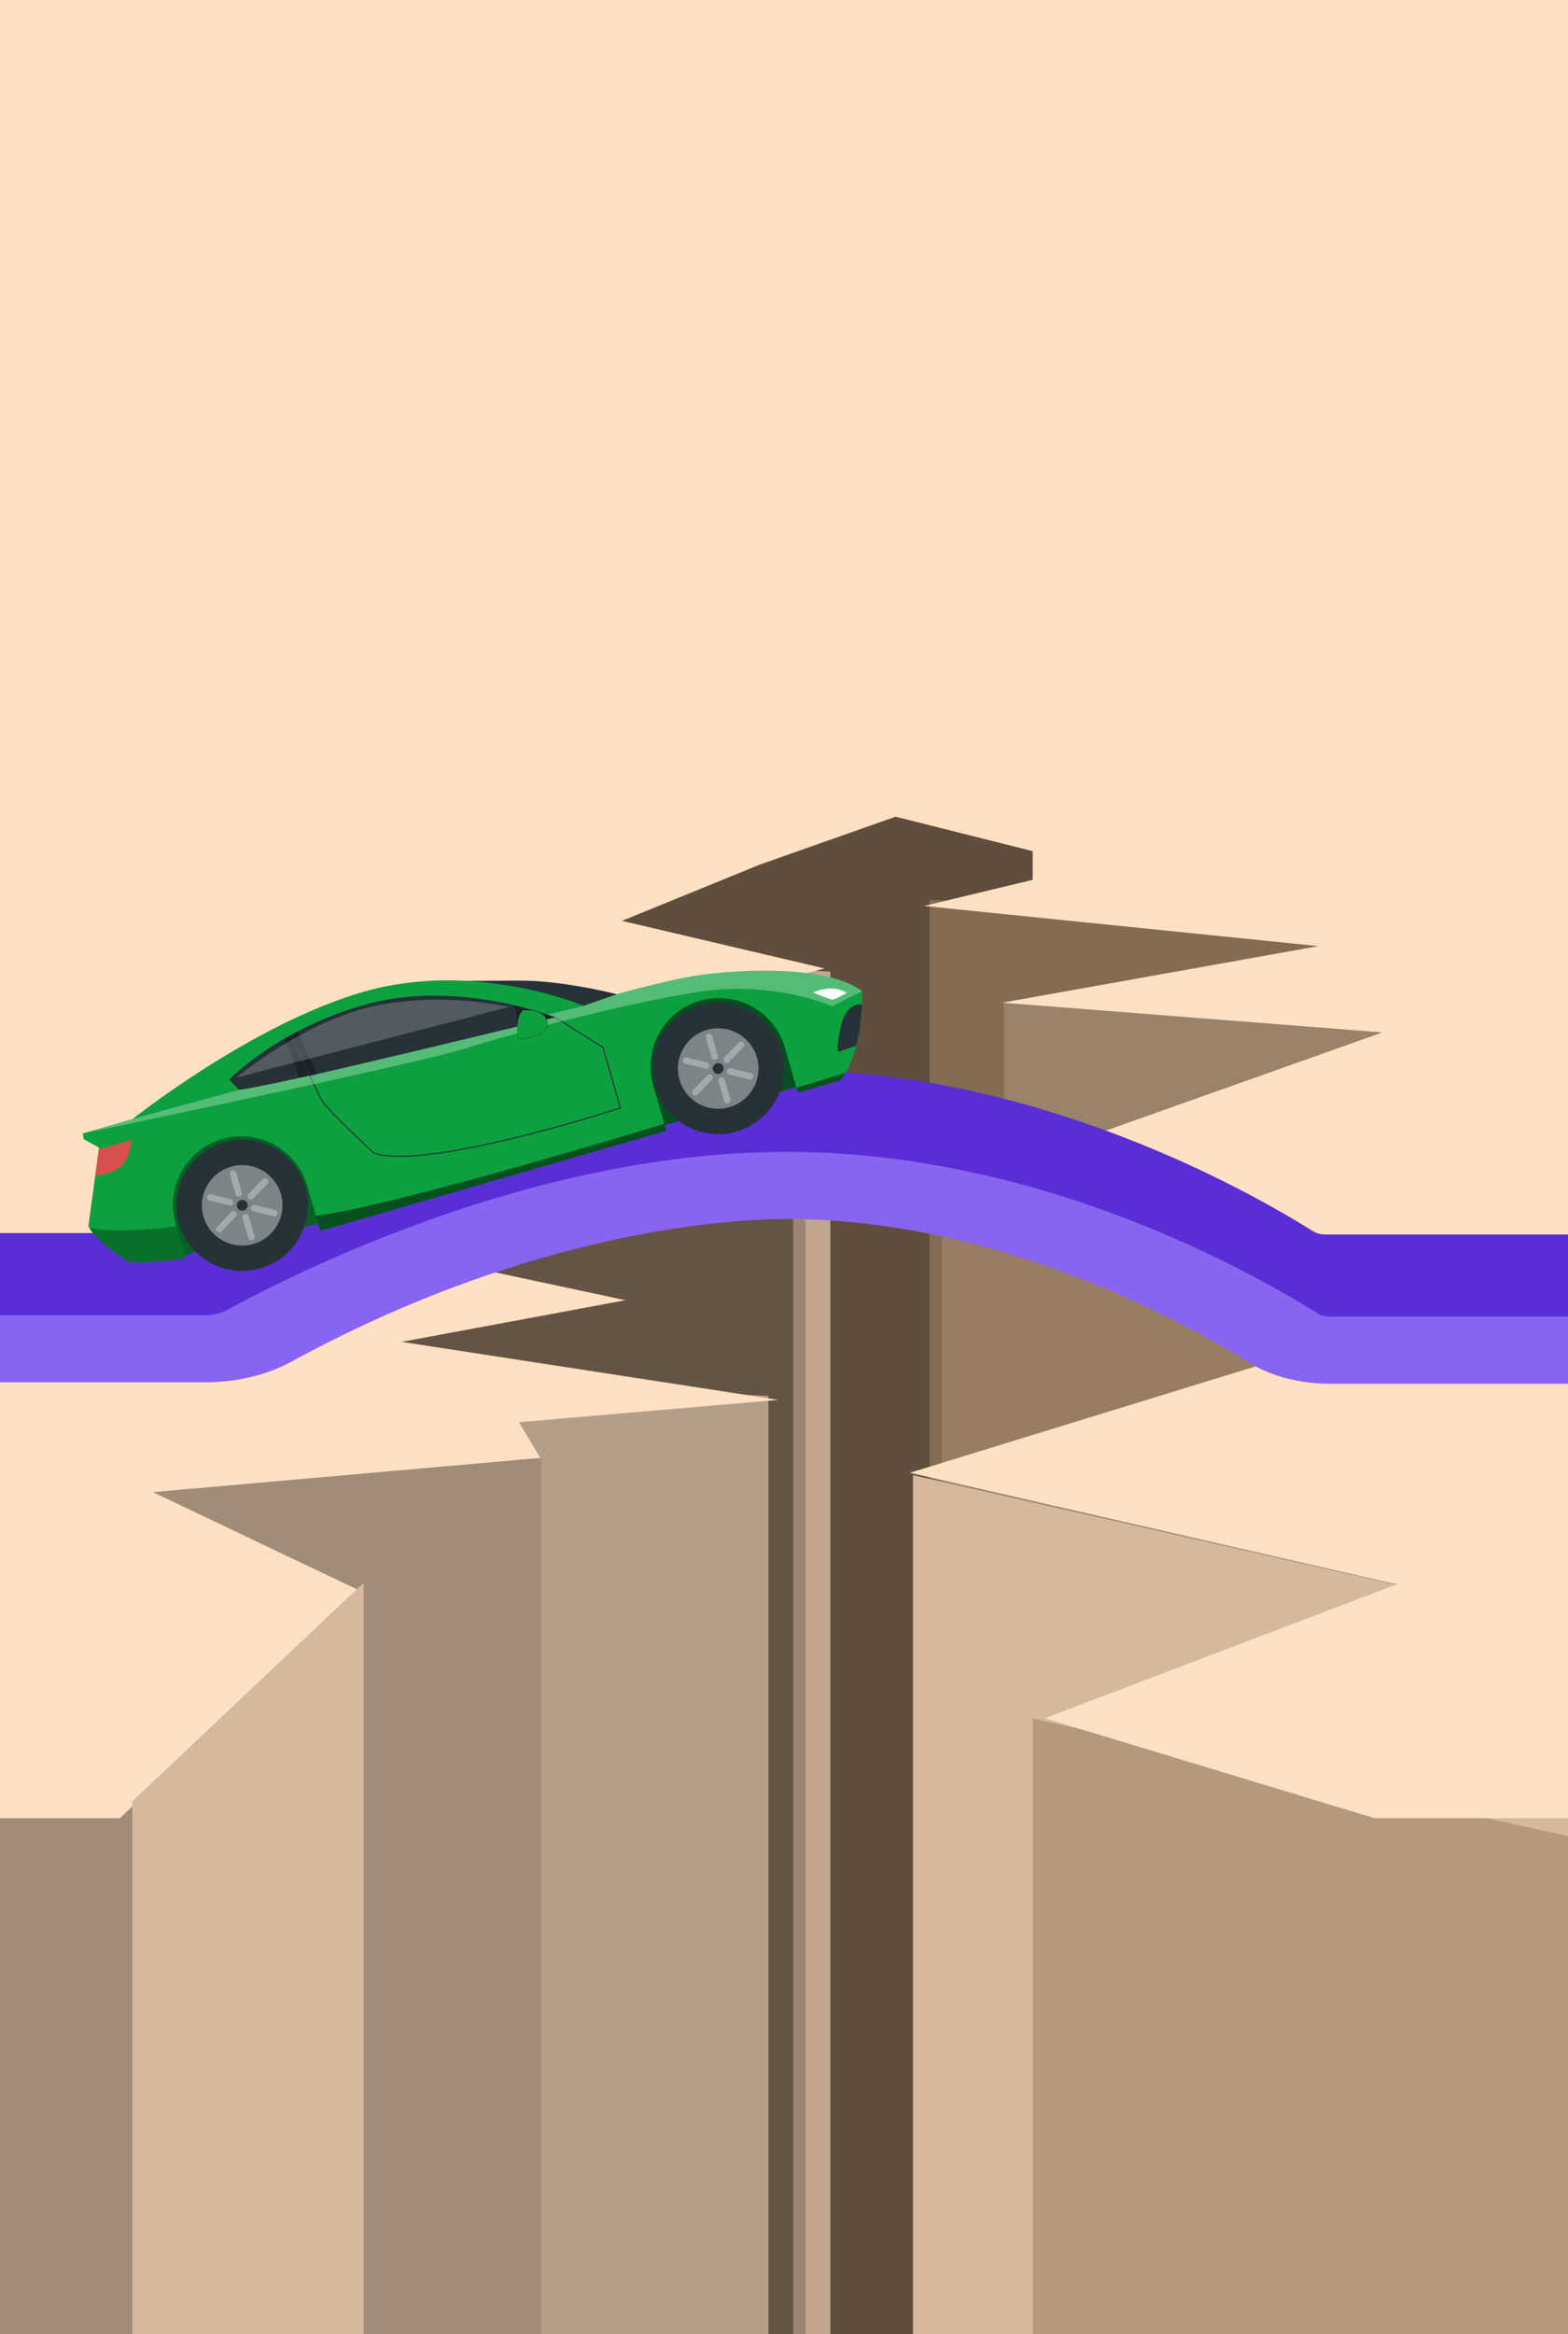 <svg width="363" height="540" viewBox="0 0 363 540" fill="none" xmlns="http://www.w3.org/2000/svg">
<rect x="0" y="0" width="363" height="540" fill="#333333" stroke="none"/>
<g clip-path="url(#clip0_1564_5950)">
<rect width="363" height="540" fill="#FFE0C3"/>
<path d="M239.078 591V185.507L72.719 179.16V540.119L239.078 591Z" fill="#5F4E3D"/>
<path d="M385.372 558.058V214.535L215.188 208.174V569.986L385.372 558.058Z" fill="#856B52"/>
<path d="M192.238 567.473V224.761L24.922 218.414V579.373L192.238 567.473Z" fill="#C2A68D"/>
<path d="M186.498 584.538V241.826L18.227 235.479V596.438L186.498 584.538Z" fill="#9A8571"/>
<path d="M183.631 619.495V275.973L15.359 269.611V631.423L183.631 619.495Z" fill="#645445"/>
<path d="M177.893 668.082V322.939L13.445 316.548V680.066L177.893 668.082Z" fill="#B59E88"/>
<path d="M125.276 688.975V337.44H-39.172V700.959L125.276 688.975Z" fill="#A18C79"/>
<path d="M399.706 581.949V238.427L232.391 232.065V593.877L399.706 581.949Z" fill="#9A826B"/>
<path d="M386.327 624.617V281.095L218.055 274.733V636.545L386.327 624.617Z" fill="#997D63"/>
<path d="M386.324 723.583V380.948L211.359 341.291V702.168L386.324 723.583Z" fill="#D6B89C"/>
<path d="M416.919 780.756V436.643L239.086 397.611V759.249L416.919 780.756Z" fill="#B7987B"/>
<path d="M27.765 420.652L83.113 367.939L35.396 345.222L125.068 337.304L120.138 329.044L180.186 323.88L92.984 310.456L144.811 300.819L104.506 292.216L182.656 273.971L138.23 248.843L186.767 240.93L143.991 236.453L190.877 224.062L143.991 213.048L176.075 199.968L207.339 188.954L252.585 200.311L213.92 209.605L305.233 218.898L232.013 231.979L320.035 238.863L217.211 275.348L347.188 298.752L210.63 340.744L323.325 366.563L241.884 397.541L318.204 420.652H935.118V151H-826V420.652H27.765Z" fill="#FFE0C3"/>
<path d="M30.641 747.626V416.74L84.182 366.188V713.925L30.641 747.626Z" fill="#D6B89C"/>
<path d="M-92.965 311.476L-93.595 312.989H46.461C53.687 312.989 60.749 311.307 66.345 308.258C122.588 277.588 168.502 275.206 181.235 275.206C231.347 275.206 275.658 300.575 288.042 308.35C293.145 311.554 299.824 313.318 306.845 313.318H441.491V297.777L418.141 285.619H306.845C305.776 285.619 304.762 285.354 303.995 284.874C296.406 280.106 280.514 270.905 259.404 262.842C232.772 252.667 206.476 247.507 181.235 247.507C155.994 247.507 129.164 252.535 100.683 262.444C78.01 270.334 60.208 279.375 51.612 284.065C50.166 284.855 48.338 285.29 46.461 285.29H-108.164" fill="#592ED4"/>
<path d="M438.486 320.146H307.863C300.842 320.146 294.164 318.382 289.061 315.177C276.677 307.402 232.373 282.034 182.254 282.034C169.52 282.034 123.607 284.416 67.364 315.086C61.768 318.139 54.706 319.817 47.479 319.817L-96.133 319.817V304.276L47.479 304.276C49.349 304.276 51.178 303.842 52.63 303.051C61.227 298.366 79.036 289.32 101.701 281.431C130.182 271.517 157.28 266.493 182.254 266.493C207.228 266.493 233.798 271.654 260.422 281.828C281.533 289.891 297.424 299.093 305.014 303.86C305.781 304.34 306.788 304.605 307.863 304.605H438.486V320.146Z" fill="#8864F0"/>
<g clip-path="url(#clip1_1564_5950)">
<path d="M77.378 279.107L70.748 263.11L57.676 258.66L45.754 262.109L34.461 275.291L38.178 290.446L41.616 290.6L78.209 281.98L77.378 279.107Z" fill="#0DA03F"/>
<path opacity="0.4" d="M77.378 279.107L70.748 263.11L57.676 258.66L45.754 262.109L34.461 275.291L38.178 290.446L41.616 290.6L78.209 281.98L77.378 279.107Z" fill="black"/>
<path d="M60.288 293.448C52.215 295.783 43.781 291.147 41.452 283.093C39.122 275.039 43.778 266.617 51.851 264.281C59.924 261.946 68.357 266.582 70.687 274.636C73.017 282.69 68.361 291.112 60.288 293.448Z" fill="#263238"/>
<path opacity="0.4" d="M58.658 287.807C53.709 289.238 48.538 286.395 47.11 281.457C45.681 276.518 48.535 271.354 53.484 269.922C58.433 268.491 63.603 271.334 65.032 276.272C66.461 281.211 63.607 286.375 58.658 287.807Z" fill="white"/>
<g opacity="0.3">
<path d="M53.232 271.744L54.559 276.328C54.673 276.723 55.086 276.948 55.48 276.834L55.484 276.833C55.878 276.719 56.107 276.308 55.993 275.913L54.667 271.329C54.553 270.935 54.139 270.709 53.745 270.823L53.742 270.824C53.348 270.938 53.118 271.35 53.232 271.744Z" fill="white"/>
</g>
<g opacity="0.3">
<path d="M56.147 281.818L57.473 286.403C57.587 286.797 58 287.022 58.395 286.908L58.398 286.907C58.792 286.793 59.021 286.382 58.907 285.988L57.581 281.403C57.467 281.009 57.053 280.783 56.659 280.897L56.656 280.898C56.262 281.012 56.032 281.424 56.147 281.818Z" fill="white"/>
</g>
<g opacity="0.3">
<path d="M53.114 278.904C53.51 278.998 53.91 278.752 54.004 278.356C54.104 277.958 53.861 277.553 53.463 277.453L48.818 276.303C48.417 276.207 48.016 276.449 47.917 276.85C47.82 277.247 48.063 277.652 48.464 277.748L53.105 278.9C53.105 278.9 53.113 278.901 53.117 278.903L53.114 278.904Z" fill="white"/>
</g>
<g opacity="0.3">
<path d="M64.209 280.848C64.306 280.451 64.063 280.047 63.663 279.951L59.021 278.799C58.62 278.7 58.214 278.94 58.112 279.342C58.013 279.743 58.256 280.148 58.657 280.247L63.299 281.399C63.7 281.498 64.108 281.254 64.207 280.852L64.209 280.848Z" fill="white"/>
</g>
<g opacity="0.3">
<path d="M50.258 284.907C50.555 285.19 51.027 285.18 51.311 284.886L54.624 281.433C54.91 281.135 54.896 280.661 54.599 280.378C54.302 280.095 53.83 280.105 53.547 280.402L50.236 283.854C49.95 284.152 49.959 284.621 50.257 284.904L50.258 284.907Z" fill="white"/>
</g>
<g opacity="0.3">
<path d="M57.545 277.344C57.842 277.628 58.313 277.614 58.6 277.316L61.91 273.864C62.196 273.566 62.187 273.097 61.89 272.814C61.592 272.528 61.116 272.539 60.83 272.837L57.52 276.289C57.234 276.587 57.243 277.056 57.54 277.339C57.54 277.339 57.542 277.345 57.545 277.344Z" fill="white"/>
</g>
<path d="M55.725 277.663C55.06 277.855 54.677 278.55 54.868 279.213C55.06 279.875 55.755 280.258 56.42 280.066C57.086 279.873 57.469 279.178 57.277 278.516C57.086 277.854 56.391 277.47 55.725 277.663Z" fill="#263238"/>
<path d="M187.581 247.466L180.95 231.466L167.876 227.02L155.957 230.468L144.664 243.651L148.382 258.806L149.212 261.678L188.412 250.339L187.581 247.466Z" fill="#0DA03F"/>
<path opacity="0.5" d="M187.581 247.466L180.95 231.466L167.876 227.02L155.957 230.468L144.664 243.651L148.382 258.806L149.212 261.678L188.412 250.339L187.581 247.466Z" fill="black"/>
<path d="M144.829 230.549C144.829 230.549 131.311 226.778 119.923 226.874C108.537 226.966 99.56 226.929 99.56 226.929L132.471 235.405L144.826 230.55L144.829 230.549Z" fill="#263238"/>
<path d="M22.928 265.517L19.408 263.577L19.139 262.233L30.717 258.884C30.717 258.884 58.224 236.962 84.111 229.473C109.998 221.985 135.112 232.71 135.112 232.71L143.288 229.87C143.288 229.87 155.085 226.618 161.485 225.672C172.38 224.062 191.979 223.48 199.589 229.329C199.589 229.329 200.228 242.993 194.442 249.994L184.73 252.803L181.614 242.032L181.599 242.037C179.031 233.824 170.366 229.124 162.058 231.527C153.749 233.931 148.932 242.531 151.146 250.846L151.13 250.851L154.246 261.622L74.157 284.789L71.041 274.018L71.025 274.023C68.458 265.809 59.793 261.11 51.485 263.513C43.176 265.916 38.358 274.516 40.573 282.832L40.557 282.836L42.962 291.151C37.633 291.924 32.821 292.359 29.777 292.064C29.777 292.064 21.811 287.029 20.473 283.63L22.929 265.52L22.928 265.517Z" fill="#0DA03F"/>
<path d="M128.47 235.339L139.579 242.321L143.632 256.334C143.632 256.334 99.345 270.816 86.63 266.833C86.63 266.833 75.64 256.778 74.383 254.357C73.126 251.936 71.685 248.847 71.685 248.847L128.467 235.34L128.47 235.339Z" stroke="#263238" stroke-width="0.25" stroke-miterlimit="10"/>
<path d="M199.565 232.397C199.565 232.397 196.031 231.745 194.771 237.05C193.51 242.352 194.066 243.343 194.066 243.343L198.225 241.952C198.954 239.189 199.369 235.959 199.562 232.398L199.565 232.397Z" fill="#263238"/>
<path d="M22.881 265.882L30.445 263.694C30.445 263.694 30.334 267.564 28.089 269.713C25.84 271.86 22.071 271.881 22.027 272.205C21.984 272.528 22.885 265.885 22.885 265.885L22.881 265.882Z" fill="#D7504D"/>
<path opacity="0.3" d="M161.474 229.516C143.79 232.301 119.641 238.816 107.768 242.551C95.895 246.286 19.134 262.238 19.134 262.238L30.712 258.888L55.271 252.16L135.111 232.714L143.286 229.874C143.286 229.874 155.084 226.622 161.484 225.676C172.378 224.062 191.977 223.481 199.587 229.33L192.638 232.806C192.638 232.806 179.157 226.731 161.474 229.516Z" fill="white"/>
<path opacity="0.3" d="M20.742 284.171C28.12 285.508 40.816 283.732 40.816 283.732L42.962 291.151C37.633 291.924 32.821 292.359 29.777 292.064C29.777 292.064 22.626 287.542 20.742 284.174L20.742 284.171Z" fill="black"/>
<path d="M196.065 229.713C196.065 229.713 193.258 231.29 192.639 231.264C192.02 231.238 188.24 229.629 188.24 229.629C188.24 229.629 192.371 227.515 196.064 229.71L196.065 229.713Z" fill="white"/>
<path d="M170.483 261.807C162.41 264.142 153.977 259.506 151.647 251.452C149.317 243.398 153.973 234.976 162.046 232.641C170.119 230.305 178.553 234.941 180.883 242.995C183.212 251.049 178.556 259.472 170.483 261.807Z" fill="#263238"/>
<path opacity="0.4" d="M168.853 256.166C163.904 257.598 158.734 254.755 157.305 249.816C155.876 244.877 158.73 239.713 163.679 238.282C168.629 236.85 173.799 239.693 175.227 244.632C176.656 249.57 173.802 254.734 168.853 256.166Z" fill="white"/>
<g opacity="0.3">
<path d="M163.428 240.1L164.754 244.685C164.868 245.079 165.282 245.304 165.676 245.19L165.679 245.19C166.073 245.076 166.303 244.664 166.189 244.27L164.862 239.685C164.748 239.291 164.335 239.066 163.94 239.18L163.937 239.181C163.543 239.295 163.314 239.706 163.428 240.1Z" fill="white"/>
</g>
<g opacity="0.3">
<path d="M166.848 249.255L166.858 249.252C167.251 249.138 167.663 249.365 167.776 249.758L169.104 254.346C169.217 254.74 168.991 255.151 168.597 255.265L168.588 255.268C168.194 255.382 167.783 255.155 167.669 254.761L166.342 250.174C166.228 249.78 166.455 249.369 166.848 249.255Z" fill="white"/>
</g>
<g opacity="0.3">
<path d="M163.317 247.263C163.713 247.357 164.113 247.112 164.207 246.715C164.307 246.317 164.064 245.913 163.666 245.813L159.021 244.662C158.621 244.566 158.219 244.808 158.12 245.21C158.023 245.607 158.266 246.011 158.667 246.107L163.309 247.259C163.309 247.259 163.316 247.26 163.32 247.262L163.317 247.263Z" fill="white"/>
</g>
<g opacity="0.3">
<path d="M174.405 249.204C174.502 248.807 174.258 248.402 173.858 248.306L169.216 247.155C168.815 247.055 168.41 247.296 168.307 247.698C168.208 248.099 168.451 248.503 168.853 248.603L173.494 249.754C173.896 249.853 174.303 249.609 174.402 249.208L174.405 249.204Z" fill="white"/>
</g>
<g opacity="0.3">
<path d="M160.453 253.266C160.75 253.549 161.222 253.539 161.506 253.245L164.819 249.792C165.106 249.494 165.091 249.019 164.794 248.736C164.497 248.453 164.025 248.463 163.742 248.76L160.432 252.212C160.146 252.51 160.155 252.979 160.452 253.262L160.453 253.266Z" fill="white"/>
</g>
<g opacity="0.3">
<path d="M167.74 245.7C168.038 245.983 168.509 245.97 168.795 245.672L172.105 242.22C172.391 241.922 172.382 241.453 172.085 241.17C171.787 240.884 171.312 240.895 171.026 241.193L167.715 244.645C167.429 244.943 167.438 245.411 167.735 245.695C167.735 245.695 167.737 245.701 167.74 245.7Z" fill="white"/>
</g>
<path d="M165.921 246.019C165.255 246.212 164.872 246.907 165.064 247.569C165.255 248.231 165.95 248.614 166.616 248.422C167.281 248.23 167.664 247.534 167.473 246.872C167.281 246.21 166.586 245.827 165.921 246.019Z" fill="#263238"/>
<path opacity="0.5" d="M154.25 261.618L153.785 260.01C153.785 260.01 91.494 279.061 73.145 281.273L74.162 284.786L154.25 261.618Z" fill="black"/>
<path opacity="0.5" d="M194.442 249.991L184.731 252.801L184.402 251.665L195.68 248.232C195.492 248.598 194.818 249.578 194.438 249.989L194.442 249.991Z" fill="black"/>
<path d="M128.471 235.339C128.471 235.339 65.306 250.932 55.276 252.156L53.07 249.739C53.07 249.739 64.886 237.563 85.668 232.139C106.449 226.716 128.471 235.336 128.471 235.336L128.471 235.339Z" fill="#263238"/>
<path opacity="0.3" d="M68.864 238.643L73.442 248.516L69.359 249.308L65.861 240.298L68.864 238.643Z" fill="black"/>
<path d="M71.69 248.846L67.281 239.546" stroke="#263238" stroke-width="0.25" stroke-miterlimit="10"/>
<path opacity="0.3" d="M119.163 232.596L119.869 237.353L128.475 235.339L119.163 232.596Z" fill="black"/>
<path d="M121.032 233.749C121.032 233.749 126.2 233.153 126.73 236.639C127.26 240.125 120.21 240.404 120.02 240.244C120.02 240.244 119.055 235.691 121.035 233.748L121.032 233.749Z" fill="#0DA03F"/>
<path d="M121.035 233.749C122.883 233.639 125.201 233.833 126.308 235.522C127.55 237.715 125.888 239.125 123.858 239.705C122.655 240.07 121.25 240.279 120.052 240.236C119.71 238.097 119.485 235.476 121.037 233.745L121.035 233.749ZM121.035 233.749C119.442 235.471 119.655 238.109 119.994 240.263C120.175 240.33 120.326 240.3 120.506 240.306C121.646 240.277 122.785 240.105 123.879 239.778C125.951 239.202 127.634 237.708 126.356 235.487C125.23 233.78 122.899 233.6 121.034 233.746L121.035 233.749Z" fill="#263238"/>
<path opacity="0.2" d="M117.916 232.954L54.69 249.316C54.69 249.316 70.047 236.553 86.082 232.899C102.116 229.245 117.912 232.952 117.912 232.952L117.916 232.954Z" fill="white"/>
</g>
</g>
<defs>
<clipPath id="clip0_1564_5950">
<rect width="363" height="540" fill="white"/>
</clipPath>
<clipPath id="clip1_1564_5950">
<rect width="187.152" height="55.062" fill="white" transform="matrix(-0.961 0.278 0.278 0.961 190.711 198.637)"/>
</clipPath>
</defs>
</svg>
